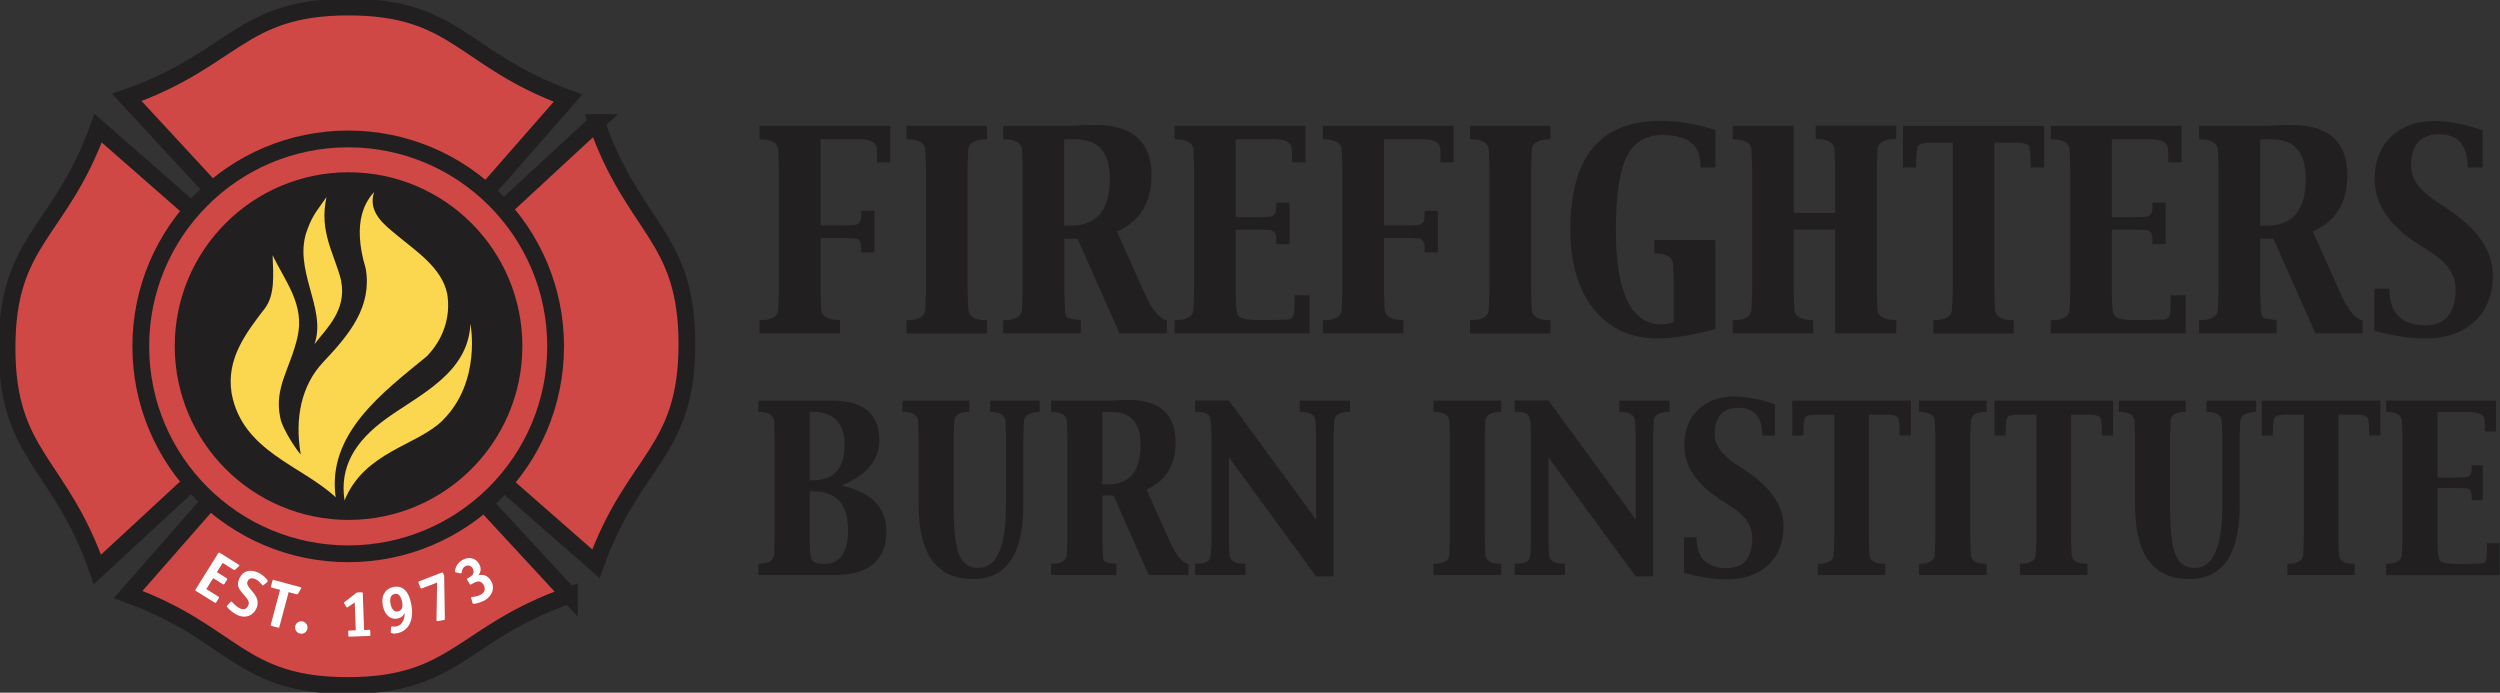 <?xml version="1.0" encoding="UTF-8"?> <svg xmlns="http://www.w3.org/2000/svg" width="231" height="64" viewBox="0 0 231 64" fill="none"><rect x="0" y="0" width="231" height="64" fill="#333333" stroke="none"/><g id="ffbi logo2color.eps 1" clip-path="url(#clip0_161_5160)"><path id="Vector" fill-rule="evenodd" clip-rule="evenodd" d="M70.073 53.127V52.097C71.052 52.097 71.533 51.794 71.533 51.195L71.583 49.913V40.246L71.533 38.955C71.533 38.356 71.043 38.061 70.073 38.061V37.023H76.906C79.799 37.023 81.25 38.238 81.25 40.667C81.25 42.515 80.086 43.915 77.758 44.86C80.516 45.484 81.9 46.893 81.9 49.094C81.9 51.785 80.28 53.135 77.032 53.135H70.073V53.127ZM74.814 45.4V49.913C74.814 50.866 74.882 51.473 75.008 51.726C75.143 51.979 75.531 52.106 76.164 52.106C77.623 52.106 78.357 51.06 78.357 48.959C78.357 46.589 77.286 45.4 75.135 45.4H74.814ZM74.814 44.371H75.135C77.066 44.371 78.036 43.282 78.036 41.114C78.036 39.073 77.032 38.052 75.016 38.052H74.822V44.371H74.814Z" fill="#221F20"></path><path id="Vector_2" d="M83.384 38.053V37.015H89.568V38.053C88.64 38.053 88.167 38.348 88.167 38.947L88.117 40.237V46.673C88.117 48.867 88.277 50.377 88.606 51.22C88.943 52.055 89.534 52.477 90.403 52.477C92.098 52.477 92.95 50.545 92.95 46.673V40.237L92.9 38.947C92.9 38.39 92.427 38.086 91.491 38.053V37.015H96.071V38.053C95.093 38.103 94.612 38.398 94.612 38.947L94.553 40.237V46.673C94.553 51.229 93.001 53.506 89.888 53.506C86.556 53.506 84.886 51.229 84.886 46.673V40.237L84.835 38.947C84.835 38.348 84.346 38.053 83.376 38.053H83.384Z" fill="#221F20"></path><path id="Vector_3" fill-rule="evenodd" clip-rule="evenodd" d="M97.118 53.127V52.097C98.097 52.097 98.578 51.794 98.578 51.195L98.628 49.913V40.246L98.578 38.955C98.578 38.356 98.088 38.061 97.118 38.061V37.023H102.492L103.344 36.973L104.238 36.956C107.165 36.956 108.624 38.263 108.624 40.87C108.624 42.987 107.73 44.438 105.942 45.231L108.135 50.132C108.658 51.305 109.215 51.971 109.814 52.14V53.135H106.144L102.888 45.788H101.859V49.913L101.91 51.195C101.91 51.532 101.96 51.76 102.061 51.861C102.171 51.963 102.534 52.038 103.15 52.097V53.127H97.127H97.118ZM101.859 38.053V44.759H102.365C104.381 44.759 105.393 43.535 105.393 41.098C105.393 39.073 104.499 38.061 102.711 38.061H101.85L101.859 38.053Z" fill="#221F20"></path><path id="Vector_4" d="M121.614 53.262L113.55 42.253V49.913L113.6 51.195C113.6 51.802 114.09 52.097 115.077 52.097V53.127H110.429V52.097C111.171 52.097 111.61 51.971 111.745 51.709C111.88 51.448 111.939 50.841 111.939 49.904V40.237C111.939 39.301 111.871 38.702 111.745 38.441C111.61 38.179 111.171 38.044 110.429 38.044V37.007H113.55L121.614 48.015V40.237L121.555 38.947C121.555 38.348 121.066 38.053 120.096 38.053V37.015H124.744V38.053C123.765 38.053 123.284 38.348 123.284 38.947L123.225 40.237V53.253H121.623L121.614 53.262Z" fill="#221F20"></path><path id="Vector_5" d="M132.454 53.127V52.097C133.433 52.097 133.913 51.794 133.913 51.195L133.964 49.913V40.246L133.913 38.955C133.913 38.356 133.424 38.061 132.454 38.061V37.023H138.705V38.061C137.726 38.061 137.245 38.356 137.245 38.955L137.195 40.246V49.913L137.245 51.195C137.245 51.802 137.735 52.097 138.705 52.097V53.127H132.454Z" fill="#221F20"></path><path id="Vector_6" d="M151.139 53.262L143.074 42.253V49.913L143.125 51.195C143.125 51.802 143.614 52.097 144.601 52.097V53.127H139.953V52.097C140.695 52.097 141.134 51.971 141.269 51.709C141.404 51.448 141.463 50.841 141.463 49.904V40.237C141.463 39.301 141.396 38.702 141.269 38.441C141.134 38.179 140.695 38.044 139.953 38.044V37.007H143.074L151.139 48.015V40.237L151.08 38.947C151.08 38.348 150.59 38.053 149.62 38.053V37.015H154.268V38.053C153.29 38.053 152.809 38.348 152.809 38.947L152.75 40.237V53.253H151.147L151.139 53.262Z" fill="#221F20"></path><path id="Vector_7" d="M155.601 52.924V49.651H156.765C156.765 51.549 157.693 52.494 159.549 52.494C161.118 52.494 161.911 51.558 161.911 49.693C161.911 48.588 161.27 47.635 159.979 46.817L159.043 46.218C156.765 44.767 155.627 43.08 155.627 41.148C155.627 39.782 156.048 38.694 156.883 37.875C157.727 37.049 158.849 36.635 160.241 36.635C161.337 36.635 162.594 36.871 164.003 37.352V40.254H162.839C162.839 38.533 162.105 37.681 160.629 37.681C159.153 37.681 158.444 38.508 158.444 40.161C158.444 41.114 159.077 42.017 160.35 42.861L161.295 43.485C163.632 45.02 164.796 46.741 164.796 48.647C164.796 50.132 164.323 51.322 163.379 52.207C162.434 53.084 161.169 53.532 159.574 53.532C158.41 53.532 157.086 53.337 155.593 52.933L155.601 52.924Z" fill="#221F20"></path><path id="Vector_8" d="M167.967 53.127V52.097C168.946 52.097 169.427 51.794 169.427 51.195L169.486 49.913V38.314H167.841C167.208 38.314 166.845 38.424 166.761 38.635C166.685 38.845 166.643 39.301 166.635 39.984V40.246H165.605V37.015H176.563V40.246H175.526V39.984C175.526 39.301 175.483 38.845 175.399 38.635C175.315 38.424 174.96 38.314 174.319 38.314H172.683V49.913L172.733 51.195C172.733 51.802 173.223 52.097 174.193 52.097V53.127H167.942H167.967Z" fill="#221F20"></path><path id="Vector_9" d="M177.313 53.127V52.097C178.292 52.097 178.773 51.794 178.773 51.195L178.823 49.913V40.246L178.773 38.955C178.773 38.356 178.284 38.061 177.313 38.061V37.023H183.564V38.061C182.586 38.061 182.105 38.356 182.105 38.955L182.054 40.246V49.913L182.105 51.195C182.105 51.802 182.594 52.097 183.564 52.097V53.127H177.313Z" fill="#221F20"></path><path id="Vector_10" d="M186.652 53.127V52.097C187.63 52.097 188.111 51.794 188.111 51.195L188.17 49.913V38.314H186.525C185.893 38.314 185.53 38.424 185.446 38.635C185.37 38.845 185.328 39.301 185.319 39.984V40.246H184.29V37.015H195.248V40.246H194.21V39.984C194.21 39.301 194.168 38.845 194.084 38.635C193.999 38.424 193.645 38.314 193.004 38.314H191.367V49.913L191.418 51.195C191.418 51.802 191.907 52.097 192.877 52.097V53.127H186.627H186.652Z" fill="#221F20"></path><path id="Vector_11" d="M195.779 38.053V37.015H201.962V38.053C201.034 38.053 200.562 38.348 200.562 38.947L200.511 40.237V46.673C200.511 48.867 200.672 50.377 201 51.22C201.338 52.055 201.928 52.477 202.797 52.477C204.493 52.477 205.345 50.545 205.345 46.673V40.237L205.294 38.947C205.294 38.39 204.822 38.086 203.885 38.053V37.015H208.466V38.053C207.487 38.103 207.007 38.398 207.007 38.947L206.948 40.237V46.673C206.948 51.229 205.395 53.506 202.283 53.506C198.951 53.506 197.28 51.229 197.28 46.673V40.237L197.23 38.947C197.23 38.348 196.741 38.053 195.771 38.053H195.779Z" fill="#221F20"></path><path id="Vector_12" d="M211.351 53.127V52.097C212.33 52.097 212.811 51.794 212.811 51.195L212.87 49.913V38.314H211.225C210.592 38.314 210.229 38.424 210.145 38.635C210.069 38.845 210.027 39.301 210.018 39.984V40.246H208.989V37.015H219.947V40.246H218.909V39.984C218.909 39.301 218.867 38.845 218.783 38.635C218.698 38.424 218.344 38.314 217.703 38.314H216.067V49.913L216.117 51.195C216.117 51.802 216.606 52.097 217.577 52.097V53.127H211.326H211.351Z" fill="#221F20"></path><path id="Vector_13" d="M220.479 53.127V52.097C221.457 52.097 221.938 51.794 221.938 51.195L221.988 49.913V40.246L221.938 38.955C221.938 38.356 221.449 38.061 220.479 38.061V37.023H230.626V39.866H229.597V39.605L229.58 38.888C229.58 38.339 229.116 38.069 228.197 38.069H225.228V44.118H226.974L227.784 44.092C228.18 44.092 228.383 43.856 228.383 43.384V42.996H229.412V46.218H228.383V45.822C228.383 45.358 228.18 45.121 227.784 45.121L226.974 45.096H225.228V49.93C225.228 50.807 225.278 51.397 225.38 51.684C225.481 51.971 226.038 52.114 227.058 52.114H227.851L229.057 52.081C229.42 52.081 229.639 51.988 229.698 51.794C229.758 51.608 229.791 51.178 229.791 50.503V50.183H230.955V53.144H220.487L220.479 53.127Z" fill="#221F20"></path><path id="Vector_14" d="M70.175 30.815V29.592C71.339 29.592 71.912 29.229 71.912 28.512L71.972 26.985V15.479L71.912 13.935C71.912 13.227 71.331 12.864 70.175 12.864V11.624H82.254V15.007H81.031V13.834C81.023 13.185 80.466 12.856 79.361 12.856H75.818V20.836H77.919L78.889 20.794C79.344 20.794 79.572 20.498 79.572 19.916V19.486H80.795V23.316H79.572V22.843C79.572 22.295 79.344 22.025 78.889 22.025L77.919 21.983H75.818V26.968L75.877 28.495C75.877 29.212 76.459 29.575 77.615 29.575V30.798H70.175V30.815Z" fill="#221F20"></path><path id="Vector_15" d="M83.765 30.815V29.592C84.929 29.592 85.502 29.229 85.502 28.512L85.561 26.985V15.479L85.502 13.935C85.502 13.227 84.92 12.864 83.765 12.864V11.624H91.205V12.864C90.041 12.864 89.467 13.218 89.467 13.935L89.408 15.479V26.985L89.467 28.512C89.467 29.229 90.049 29.592 91.205 29.592V30.815H83.765Z" fill="#221F20"></path><path id="Vector_16" fill-rule="evenodd" clip-rule="evenodd" d="M92.697 30.815V29.592C93.861 29.592 94.435 29.229 94.435 28.512L94.494 26.985V15.479L94.435 13.935C94.435 13.227 93.853 12.864 92.697 12.864V11.624H99.091L100.104 11.565L101.175 11.54C104.659 11.54 106.396 13.092 106.396 16.205C106.396 18.718 105.334 20.456 103.208 21.392L105.814 27.221C106.439 28.613 107.105 29.415 107.814 29.617V30.798H103.444L99.564 22.059H98.341V26.968L98.4 28.495C98.4 28.9 98.459 29.17 98.577 29.296C98.703 29.415 99.133 29.507 99.867 29.575V30.798H92.697V30.815ZM98.332 12.873V20.852H98.939C101.344 20.852 102.55 19.402 102.55 16.491C102.55 14.079 101.487 12.873 99.361 12.873H98.341H98.332Z" fill="#221F20"></path><path id="Vector_17" d="M108.539 30.815V29.592C109.703 29.592 110.277 29.229 110.277 28.512L110.336 26.985V15.479L110.277 13.935C110.277 13.227 109.695 12.864 108.539 12.864V11.624H120.619V15.007H119.396V14.695L119.37 13.843C119.37 13.193 118.822 12.864 117.717 12.864H114.174V20.068H116.249L117.219 20.034C117.692 20.034 117.928 19.756 117.928 19.191V18.727H119.151V22.556H117.928V22.084C117.928 21.527 117.692 21.249 117.219 21.249L116.249 21.215H114.174V26.968C114.174 28.014 114.233 28.714 114.351 29.06C114.469 29.406 115.136 29.575 116.35 29.575H117.295L118.738 29.533C119.176 29.533 119.429 29.423 119.505 29.195C119.581 28.967 119.615 28.461 119.615 27.66V27.28H120.998V30.806H108.539V30.815Z" fill="#221F20"></path><path id="Vector_18" d="M122.238 30.815V29.592C123.402 29.592 123.976 29.229 123.976 28.512L124.035 26.985V15.479L123.976 13.935C123.976 13.227 123.394 12.864 122.238 12.864V11.624H134.318V15.007H133.095V13.834C133.086 13.185 132.53 12.856 131.425 12.856H127.882V20.836H129.982L130.952 20.794C131.408 20.794 131.635 20.498 131.635 19.916V19.486H132.859V23.316H131.635V22.843C131.635 22.295 131.408 22.025 130.952 22.025L129.982 21.983H127.882V26.968L127.941 28.495C127.941 29.212 128.523 29.575 129.678 29.575V30.798H122.238V30.815Z" fill="#221F20"></path><path id="Vector_19" d="M135.828 30.815V29.592C136.992 29.592 137.566 29.229 137.566 28.512L137.625 26.985V15.479L137.566 13.935C137.566 13.227 136.984 12.864 135.828 12.864V11.624H143.268V12.864C142.104 12.864 141.531 13.218 141.531 13.935L141.471 15.479V26.985L141.531 28.512C141.531 29.229 142.113 29.592 143.268 29.592V30.815H135.828Z" fill="#221F20"></path><path id="Vector_20" d="M152.859 23.409V22.185H158.503V30.41C156.318 30.983 154.555 31.279 153.23 31.279C150.717 31.279 148.734 30.376 147.275 28.579C145.824 26.774 145.099 24.32 145.099 21.215C145.099 14.518 147.865 11.169 153.399 11.169C155.027 11.169 156.723 11.447 158.503 12.012V15.471H157.119V15.226C157.119 13.387 155.947 12.476 153.602 12.476C152.058 12.476 150.953 13.151 150.295 14.501C149.637 15.85 149.308 18.094 149.308 21.232C149.308 27.061 150.717 29.971 153.534 29.971C153.905 29.971 154.276 29.895 154.656 29.735V26.015L154.597 24.488C154.597 23.771 154.015 23.409 152.859 23.409Z" fill="#221F20"></path><path id="Vector_21" d="M160.097 30.815V29.592C161.261 29.592 161.834 29.229 161.834 28.512L161.902 26.985V15.479L161.834 13.935C161.834 13.227 161.252 12.864 160.097 12.864V11.624H165.74V19.68H169.57V15.462L169.511 13.918C169.511 13.21 168.929 12.847 167.773 12.847V11.607H175.213V12.847C174.049 12.847 173.475 13.201 173.475 13.918L173.416 15.462V26.968L173.475 28.495C173.475 29.212 174.057 29.575 175.213 29.575V30.798H169.57V21.215H165.74V26.968L165.799 28.495C165.799 29.212 166.381 29.575 167.537 29.575V30.798H160.097V30.815Z" fill="#221F20"></path><path id="Vector_22" d="M178.63 30.815V29.592C179.794 29.592 180.367 29.229 180.367 28.512L180.435 26.985V13.176H178.478C177.719 13.176 177.297 13.303 177.196 13.556C177.103 13.809 177.061 14.349 177.052 15.167V15.479H175.829V11.633H188.879V15.479H187.639V15.167C187.639 14.349 187.588 13.817 187.495 13.556C187.394 13.303 186.972 13.176 186.213 13.176H184.273V26.985L184.332 28.512C184.332 29.229 184.914 29.592 186.07 29.592V30.815H178.63Z" fill="#221F20"></path><path id="Vector_23" d="M189.495 30.815V29.592C190.659 29.592 191.233 29.229 191.233 28.512L191.292 26.985V15.479L191.233 13.935C191.233 13.227 190.651 12.864 189.495 12.864V11.624H201.575V15.007H200.352V14.695L200.326 13.843C200.326 13.193 199.778 12.864 198.673 12.864H195.13V20.068H197.205L198.175 20.034C198.648 20.034 198.884 19.756 198.884 19.191V18.727H200.107V22.556H198.884V22.084C198.884 21.527 198.648 21.249 198.175 21.249L197.205 21.215H195.13V26.968C195.13 28.014 195.189 28.714 195.307 29.06C195.425 29.406 196.092 29.575 197.306 29.575H198.251L199.694 29.533C200.132 29.533 200.385 29.423 200.461 29.195C200.537 28.967 200.571 28.461 200.571 27.66V27.28H201.954V30.806H189.495V30.815Z" fill="#221F20"></path><path id="Vector_24" fill-rule="evenodd" clip-rule="evenodd" d="M203.194 30.815V29.592C204.358 29.592 204.932 29.229 204.932 28.512L204.991 26.985V15.479L204.932 13.935C204.932 13.227 204.35 12.864 203.194 12.864V11.624H209.588L210.601 11.565L211.672 11.54C215.156 11.54 216.894 13.092 216.894 16.205C216.894 18.718 215.831 20.456 213.705 21.392L216.311 27.221C216.936 28.613 217.602 29.415 218.311 29.617V30.798H213.941L210.061 22.059H208.838V26.968L208.897 28.495C208.897 28.9 208.956 29.17 209.074 29.296C209.2 29.415 209.631 29.507 210.364 29.575V30.798H203.194V30.815ZM208.838 12.873V20.852H209.445C211.849 20.852 213.055 19.402 213.055 16.491C213.055 14.079 211.993 12.873 209.867 12.873H208.846H208.838Z" fill="#221F20"></path><path id="Vector_25" d="M219.39 30.57V26.673H220.774C220.774 28.925 221.879 30.056 224.089 30.056C225.961 30.056 226.898 28.942 226.898 26.715C226.898 25.408 226.13 24.26 224.595 23.29L223.481 22.582C220.765 20.861 219.416 18.845 219.416 16.55C219.416 14.922 219.913 13.623 220.909 12.653C221.912 11.675 223.245 11.185 224.907 11.177C226.215 11.177 227.708 11.464 229.395 12.029V15.479H228.011C228.011 13.438 227.134 12.409 225.379 12.409C223.625 12.409 222.781 13.396 222.781 15.361C222.781 16.5 223.541 17.571 225.05 18.575L226.172 19.317C228.948 21.148 230.34 23.198 230.34 25.467C230.34 27.238 229.774 28.647 228.652 29.701C227.53 30.747 226.021 31.27 224.123 31.279C222.739 31.279 221.153 31.043 219.382 30.57H219.39Z" fill="#221F20"></path><path id="Vector_26" d="M11.717 9.001L20.523 18.524H44.202L52.486 9.068C42.759 5.542 42.236 0.65 32.198 0.65C22.16 0.65 21.628 5.542 11.717 9.001Z" fill="#CF4845" stroke="#221F20" stroke-width="1.55" stroke-miterlimit="3.86"></path><path id="Vector_27" d="M52.612 54.999L43.806 45.476H20.127L11.844 54.932C21.561 58.449 22.084 63.342 32.131 63.342C42.178 63.342 42.701 58.449 52.612 54.991V54.999Z" fill="#CF4845" stroke="#221F20" stroke-width="1.55" stroke-miterlimit="3.86"></path><path id="Vector_28" d="M55.126 11.32L45.602 20.127V43.805L55.059 52.089C58.576 42.371 63.469 41.848 63.469 31.802C63.469 21.755 58.576 21.232 55.118 11.32H55.126Z" fill="#CF4845" stroke="#221F20" stroke-width="1.55" stroke-miterlimit="3.86"></path><path id="Vector_29" d="M9.001 52.612L18.524 43.806V20.127L9.068 11.843C5.542 21.561 0.649 22.084 0.649 32.131C0.649 42.177 5.542 42.7 9.001 52.612Z" fill="#CF4845" stroke="#221F20" stroke-width="1.55" stroke-miterlimit="3.86"></path><path id="Vector_30" d="M13.008 32.004C13.008 21.418 21.587 12.839 32.173 12.839C42.76 12.839 51.339 21.418 51.339 32.004C51.339 42.591 42.76 51.17 32.173 51.17C21.587 51.17 13.008 42.591 13.008 32.004Z" fill="#CF4845" stroke="#221F20" stroke-width="1.55" stroke-miterlimit="3.86"></path><path id="Vector_31" d="M16.871 31.979C16.871 23.51 23.738 16.643 32.207 16.643C40.676 16.643 47.542 23.51 47.542 31.979C47.542 40.448 40.676 47.315 32.207 47.315C23.738 47.315 16.871 40.448 16.871 31.979Z" fill="#221F20" stroke="#221F20" stroke-width="1.45" stroke-miterlimit="3.86"></path><path id="Vector_32" d="M36.644 21.713C38.483 23.231 40.836 24.758 41.325 27.162C41.671 29.322 40.929 31.372 39.453 32.907C35.353 36.273 30.191 40.085 31.017 45.948C27.846 42.996 22.396 41.705 21.401 36.349C20.912 33.219 22.573 30.95 24.505 28.453C25.399 27.213 25.264 25.458 25.188 23.577C26.344 25.998 28.175 28.132 27.491 31.135C26.842 34.012 25.315 35.8 25.889 38.55C26.066 39.723 27.77 42.085 27.787 41.975C27.204 38.601 27.879 35.556 29.87 33.455C32.333 30.857 34.392 28.309 33.793 24.817C32.426 20.287 33.953 18.44 34.569 17.74C33.936 19.613 35.572 20.819 36.635 21.696L36.644 21.713Z" fill="#FBD64F"></path><path id="Vector_33" d="M31.524 25.964C32.047 28.689 30.149 30.359 29.052 31.81C30.25 28.487 26.935 24.834 28.436 21.114C28.917 19.798 29.457 19.258 30.166 18.212C29.465 21.451 30.883 23.383 31.532 25.956L31.524 25.964Z" fill="#FBD64F"></path><path id="Vector_34" d="M40.92 38.828C38.491 41.224 33.7 41.697 31.835 46.243C31.371 43.181 32.746 40.794 35.733 38.651C38.896 36.391 43.257 34.459 43.468 29.921C43.468 29.921 44.522 35.235 40.912 38.828H40.92Z" fill="#FBD64F"></path><path id="Vector_35" d="M20.203 55.295C20.262 55.202 20.253 55.176 20.16 55.117L19.064 54.426L19.697 53.422L20.574 53.97C20.658 54.021 20.692 54.021 20.751 53.928L20.962 53.591C21.021 53.498 21.012 53.472 20.92 53.413L20.042 52.865L20.574 52.013L21.569 52.637C21.569 52.637 21.67 52.697 21.738 52.629L22.05 52.342C22.05 52.342 22.092 52.308 22.109 52.283C22.134 52.241 22.117 52.207 22.016 52.148L20.329 51.094C20.245 51.043 20.211 51.043 20.152 51.136L18.085 54.443C18.026 54.535 18.035 54.561 18.128 54.62L19.823 55.674C19.907 55.725 19.933 55.725 19.992 55.632L20.203 55.295Z" fill="white"></path><path id="Vector_36" d="M24.674 53.776C24.674 53.776 24.733 53.726 24.742 53.709C24.784 53.616 24.345 53.127 23.822 52.891C23.181 52.604 22.456 52.68 22.101 53.481C21.899 53.945 21.983 54.249 22.203 54.552C22.616 55.151 23.156 55.446 22.936 55.944C22.785 56.29 22.523 56.366 22.211 56.231C21.739 56.02 21.435 55.59 21.401 55.581C21.376 55.573 21.342 55.581 21.317 55.607L21.03 55.919C21.03 55.919 20.971 55.978 20.962 55.995C20.92 56.087 21.41 56.594 21.975 56.847C22.675 57.159 23.375 56.914 23.696 56.214C23.881 55.792 23.822 55.413 23.628 55.075C23.299 54.502 22.683 54.13 22.877 53.709C23.029 53.38 23.333 53.397 23.594 53.506C23.991 53.683 24.227 54.08 24.261 54.097C24.286 54.105 24.311 54.097 24.345 54.071L24.691 53.785L24.674 53.776Z" fill="white"></path><path id="Vector_37" d="M26.665 54.712L27.39 54.907C27.441 54.915 27.5 54.94 27.55 54.847L27.795 54.417C27.795 54.417 27.829 54.367 27.837 54.341C27.854 54.291 27.829 54.266 27.71 54.24L25.298 53.591C25.214 53.565 25.197 53.582 25.171 53.666L25.037 54.173C25.011 54.257 25.028 54.274 25.112 54.299L25.88 54.502L25.028 57.69C25.003 57.8 25.02 57.817 25.121 57.842L25.669 57.986C25.77 58.011 25.796 58.002 25.821 57.893L26.673 54.704L26.665 54.712Z" fill="white"></path><path id="Vector_38" d="M28.41 58.07C28.461 57.749 28.242 57.462 27.93 57.412C27.626 57.361 27.322 57.572 27.272 57.893C27.221 58.213 27.449 58.5 27.753 58.551C28.065 58.601 28.36 58.39 28.41 58.07Z" fill="white"></path><path id="Vector_39" d="M34.206 58.281C34.206 58.213 34.189 58.196 34.121 58.196L33.64 58.213L33.522 54.847C33.522 54.755 33.505 54.729 33.396 54.729L32.974 54.746L31.86 55.607C31.86 55.607 31.793 55.666 31.793 55.708C31.793 55.742 31.793 55.758 31.818 55.784L31.987 56.054C31.987 56.054 32.038 56.13 32.071 56.13C32.105 56.13 32.122 56.113 32.156 56.087L32.78 55.666L32.873 58.239L32.257 58.264C32.181 58.264 32.173 58.289 32.173 58.348L32.189 58.745C32.189 58.812 32.206 58.829 32.274 58.829L34.138 58.762C34.214 58.762 34.222 58.736 34.222 58.677L34.206 58.281Z" fill="white"></path><path id="Vector_40" fill-rule="evenodd" clip-rule="evenodd" d="M36.104 58.382C36.104 58.382 36.104 58.424 36.104 58.441C36.121 58.508 36.382 58.584 36.719 58.508C37.732 58.298 38.322 57.328 37.976 55.708C37.715 54.468 37.074 54.08 36.34 54.24C35.564 54.409 35.184 55.075 35.378 55.995C35.589 56.982 36.205 57.269 36.753 57.15C37.183 57.058 37.31 56.779 37.377 56.653H37.394C37.386 56.872 37.369 57.724 36.618 57.884C36.407 57.926 36.239 57.867 36.188 57.884C36.163 57.884 36.146 57.935 36.137 57.96L36.104 58.399V58.382ZM36.787 56.492C36.45 56.568 36.205 56.341 36.087 55.809C35.977 55.278 36.121 54.949 36.458 54.881C36.804 54.805 37.04 55.058 37.15 55.581C37.268 56.13 37.108 56.416 36.787 56.492Z" fill="white"></path><path id="Vector_41" d="M41.039 53.203L40.955 52.983C40.921 52.891 40.895 52.874 40.794 52.916L38.753 53.7C38.652 53.742 38.643 53.759 38.677 53.861L38.837 54.282C38.879 54.383 38.896 54.392 39.006 54.358L40.389 53.827L40.33 57.269C40.33 57.269 40.33 57.328 40.339 57.353C40.356 57.395 40.398 57.395 40.482 57.387L40.988 57.294C40.988 57.294 41.039 57.285 41.056 57.277C41.098 57.26 41.098 57.226 41.106 57.159L41.039 53.211V53.203Z" fill="white"></path><path id="Vector_42" d="M42.566 52.975C42.566 52.975 42.608 52.983 42.625 52.975C42.692 52.933 42.633 52.536 42.971 52.334C43.232 52.173 43.51 52.249 43.662 52.502C43.915 52.933 43.637 53.186 43.392 53.329L43.224 53.43C43.139 53.481 43.131 53.506 43.181 53.599L43.392 53.945C43.443 54.029 43.468 54.038 43.561 53.987L43.721 53.894C43.957 53.751 44.388 53.548 44.674 54.029C44.885 54.384 44.809 54.712 44.447 54.932C44.033 55.176 43.62 55.134 43.561 55.176C43.536 55.193 43.527 55.244 43.536 55.261L43.654 55.691C43.654 55.691 43.654 55.725 43.671 55.75C43.746 55.868 44.438 55.683 44.826 55.446C45.467 55.058 45.771 54.333 45.366 53.666C44.978 53.025 44.472 53.101 44.227 53.152C44.371 52.916 44.548 52.578 44.253 52.081C43.915 51.516 43.274 51.414 42.684 51.769C42.076 52.131 42.017 52.764 42.068 52.857C42.076 52.874 42.102 52.891 42.127 52.891L42.566 52.975Z" fill="white"></path></g><defs><clipPath id="clip0_161_5160"><rect width="230.947" height="64" fill="white"></rect></clipPath></defs></svg> 